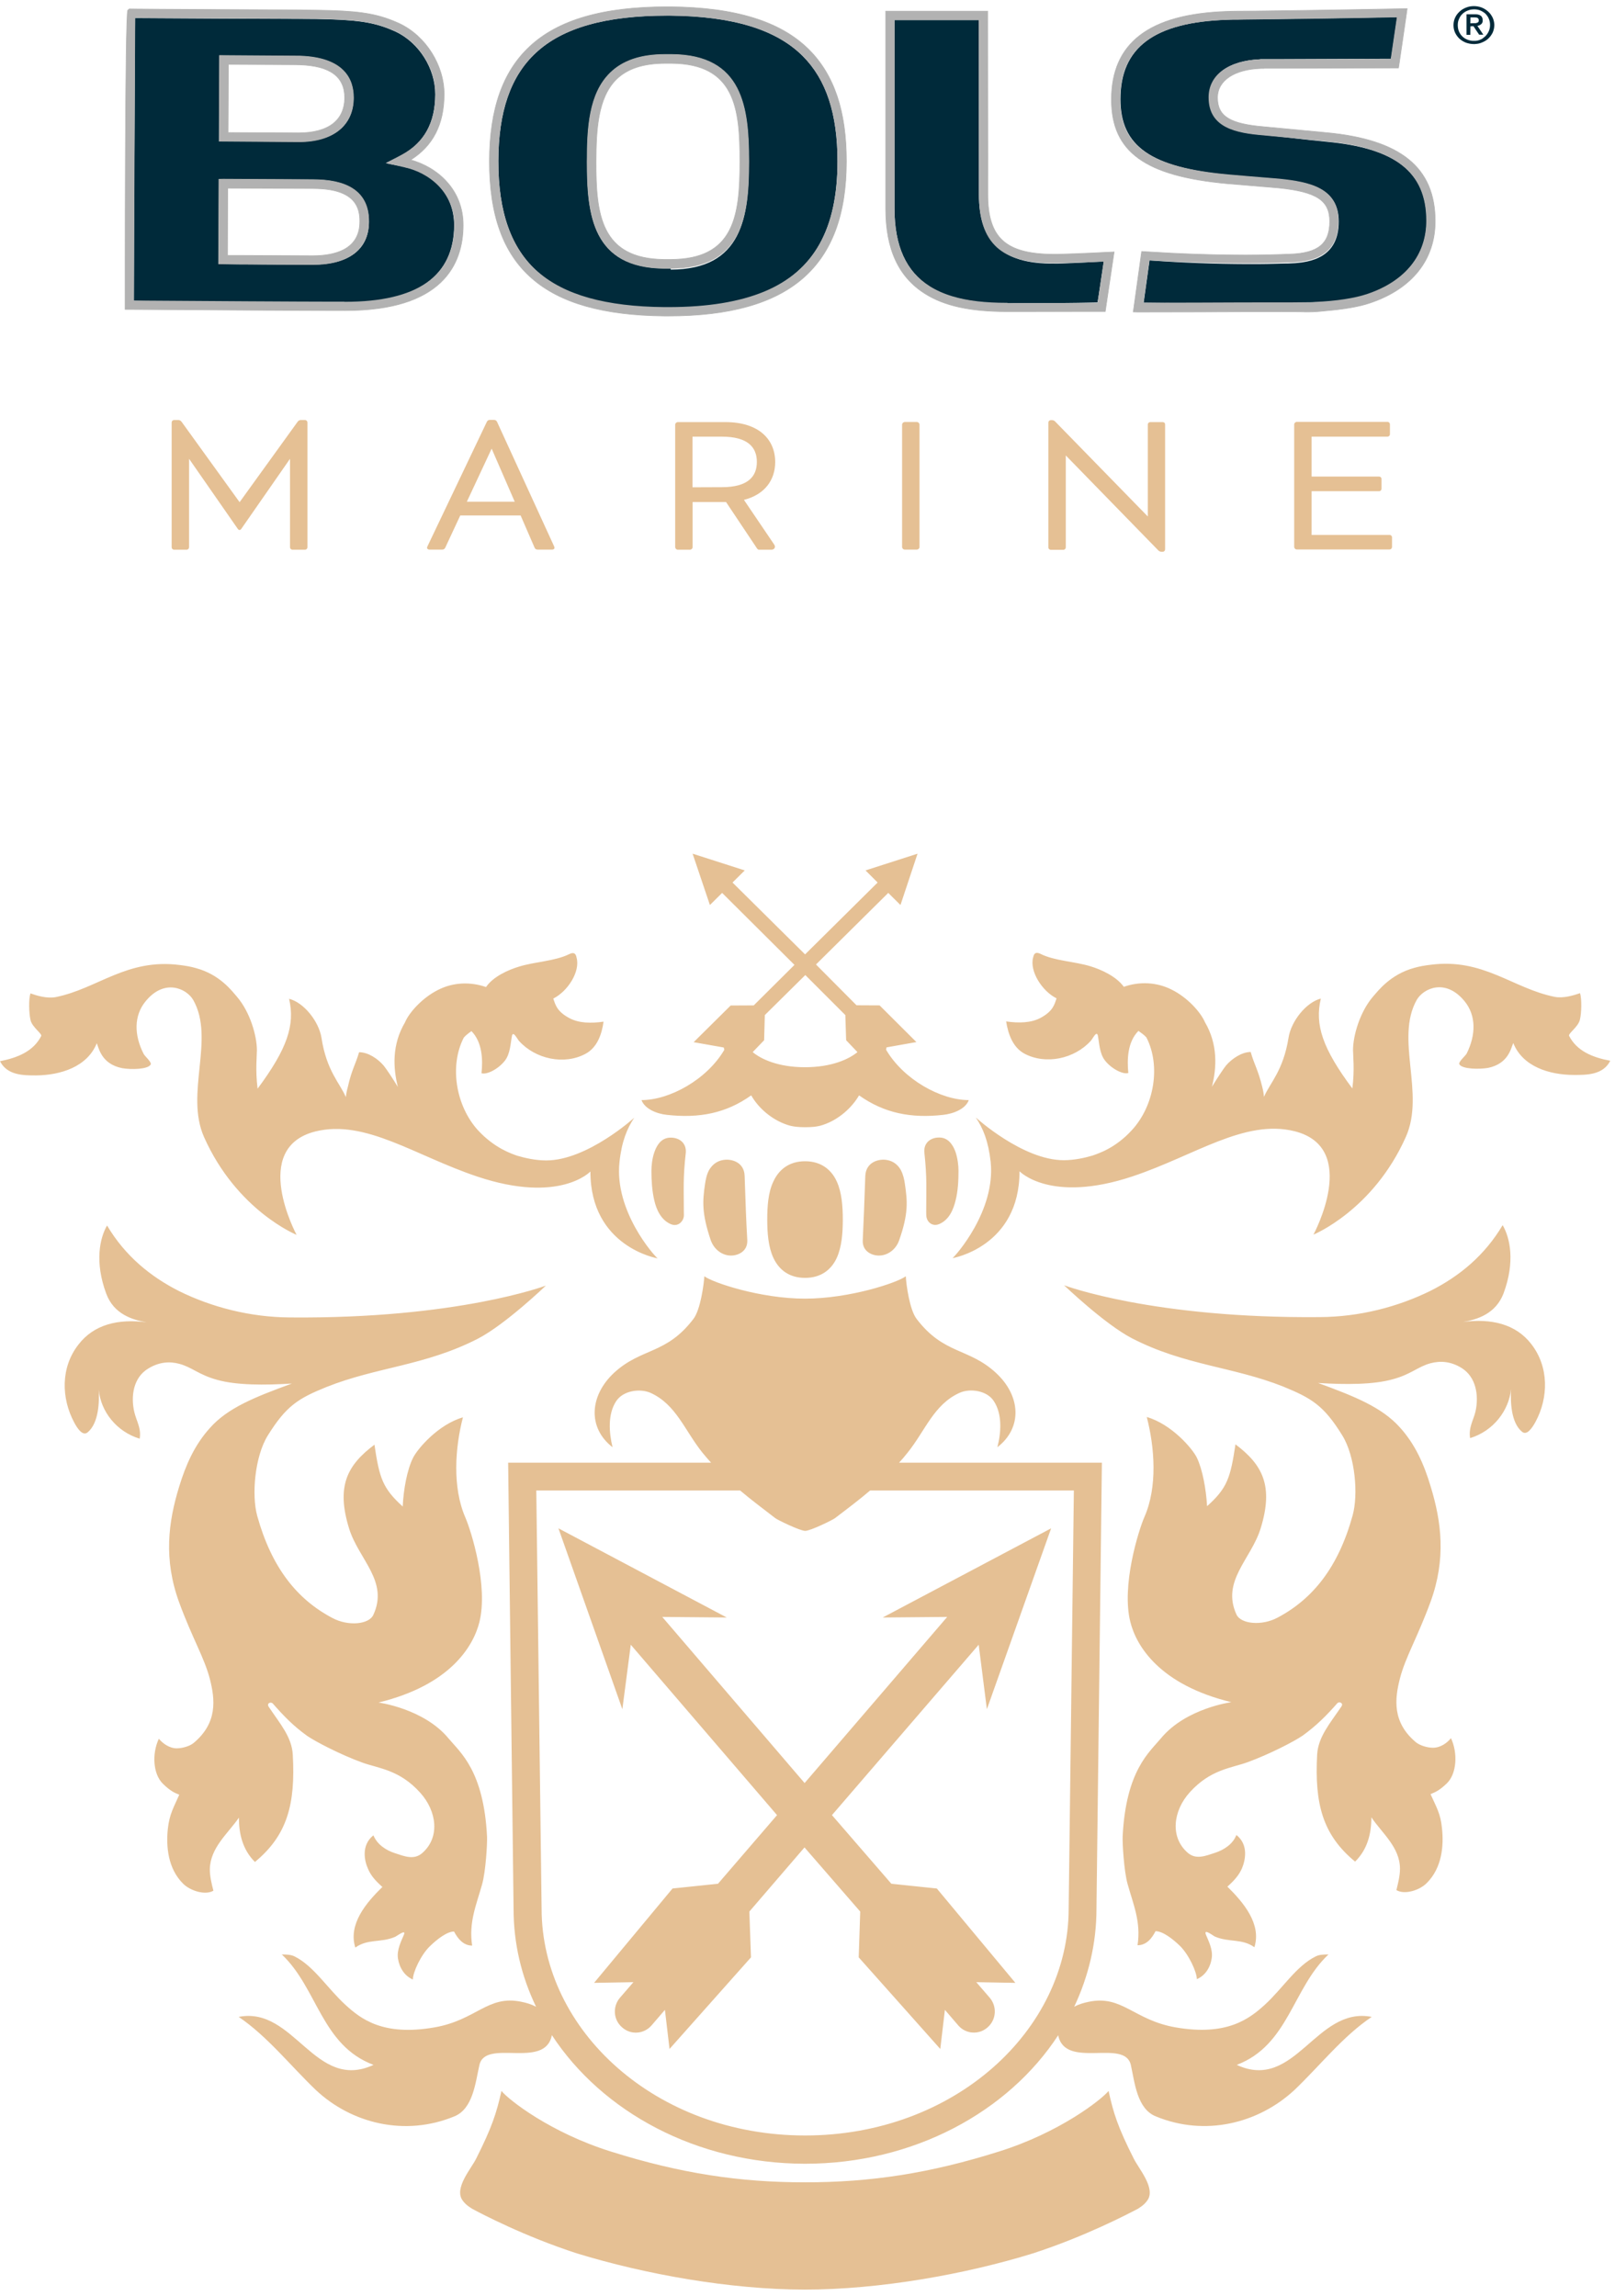 <?xml version="1.0" encoding="UTF-8"?>
<svg xmlns="http://www.w3.org/2000/svg" width="140" height="199" viewBox="0 0 140 199" fill="none">
  <path d="M123.67 19.1C123.66 14.92 120.97 12.83 114.94 12.28C113.13 12.11 111.33 11.87 109.52 11.7C107.24 11.51 104.84 11.1 104.84 8.43C104.83 6.49 106.5 5.25 109.26 5.14V5.13H110.8C113.28 5.12 118.95 5.1 120.59 5.09C120.7 4.31 120.99 2.37 121.12 1.48C115.72 1.59 111.17 1.64 108.88 1.67C108.35 1.67 107.83 1.68 107.3 1.69C107 1.69 106.71 1.69 106.42 1.71C100.07 1.91 97.12 4.11 97.13 8.61C97.13 12.67 99.76 14.52 106.49 15.16C107.76 15.27 109.04 15.38 110.32 15.48C110.52 15.5 110.72 15.51 110.92 15.53C113.51 15.8 116.04 16.3 116.05 19.19C116.06 22.3 113.68 22.76 111.89 22.83C111.76 22.84 111.64 22.84 111.51 22.84L111.08 22.85C110.45 22.87 109.42 22.9 108 22.89C105.33 22.88 102.52 22.78 99.65 22.57C99.53 23.43 99.27 25.3 99.14 26.24C100.01 26.25 101.82 26.27 103.86 26.28C106.08 26.29 108.57 26.29 110.43 26.29C111.15 26.29 111.69 26.29 112.09 26.29L113.14 26.28C113.44 26.28 113.74 26.27 114.03 26.26C115.81 26.18 117.45 25.92 118.54 25.54C121.87 24.38 123.68 22.08 123.67 19.1Z" fill="#002A3A"></path>
  <path d="M72.6 14C72.61 9.87 71.62 6.88 69.58 4.85C67.27 2.55 63.51 1.4 58.08 1.35C58.05 1.35 58.03 1.35 58 1.35C57.95 1.35 57.89 1.35 57.84 1.35C52.49 1.35 48.76 2.41 46.43 4.6C44.26 6.62 43.21 9.67 43.2 13.95C43.19 18.39 44.31 21.54 46.63 23.59C47.78 24.6 49.24 25.37 51.05 25.89C52.89 26.39 55.07 26.66 57.61 26.67C57.7 26.67 57.8 26.67 57.89 26.67C61.28 26.67 64.06 26.22 66.27 25.32C70.58 23.49 72.6 19.81 72.6 14ZM58.14 23.26C58.07 23.26 58.01 23.26 57.94 23.26C57.82 23.26 57.7 23.26 57.57 23.26C51.39 23.2 50.88 18.7 50.9 14.03C50.91 11.14 51.06 8.18 52.88 6.37C53.98 5.28 55.55 4.74 57.69 4.75C57.87 4.75 58.04 4.75 58.22 4.75C64.4 4.8 64.91 9.37 64.91 14.06C64.91 18.75 64.39 23.36 58.14 23.37V23.26Z" fill="#002A3A"></path>
  <path d="M35.1 14.47C34.58 14.35 33.99 14.27 33.47 14.15C33.78 13.99 34.06 13.85 34.37 13.69C34.48 13.63 34.6 13.57 34.71 13.51C34.75 13.48 34.79 13.46 34.84 13.44C36.78 12.37 37.72 10.65 37.73 8.19C37.74 5.95 36.33 3.71 34.31 2.75C32.71 2.02 31.4 1.77 28.67 1.68C27.94 1.65 27.1 1.64 26.13 1.64C26.07 1.64 26.02 1.64 25.96 1.64C24.6 1.64 14.13 1.59 11.71 1.57C11.69 4.47 11.6 23.06 11.6 26.07C12.02 26.08 12.43 26.09 12.85 26.1C16.87 26.2 26.3 26.3 29.03 26.27C29.43 26.27 29.69 26.27 29.74 26.26C29.76 26.26 29.78 26.25 29.8 26.25C29.81 26.26 29.82 26.26 29.83 26.26C29.84 26.26 29.85 26.26 29.85 26.26C29.87 26.26 29.89 26.26 29.92 26.26C36.18 26.22 39.36 23.92 39.37 19.53C39.37 16.69 37.31 14.94 35.12 14.5M19.45 4.83H19.54C21.7 4.84 23.86 4.85 26.02 4.87C29.85 5.01 30.65 6.92 30.64 8.51C30.63 10.9 28.87 12.27 25.92 12.27C23.61 12.25 21.31 12.23 19 12.21L19.03 4.83C19.16 4.83 19.29 4.84 19.42 4.84C19.42 4.96 19.42 5.08 19.42 5.2M27.16 22.93C24.96 22.93 22.81 22.92 20.67 22.9C20.27 22.9 19.11 22.87 18.96 22.86C18.97 20.41 18.98 18.05 18.99 15.6C19.12 15.6 19.24 15.6 19.37 15.59C21.96 15.61 24.55 15.63 27.14 15.64C27.28 15.64 27.42 15.64 27.57 15.65C30.5 15.74 31.99 16.96 31.98 19.27C31.96 21.64 30.21 22.93 27.16 22.93Z" fill="#002A3A"></path>
  <path d="M95.25 25.55C95.39 24.64 95.58 23.35 95.68 22.66C93.5 22.79 92.12 22.84 91.74 22.85C91.63 22.85 91.52 22.85 91.41 22.85C89.01 22.87 87.49 22.37 86.45 21.41C85.4 20.45 84.86 19.02 84.86 16.83C84.86 16.69 84.85 4.4 84.85 1.74C82.41 1.74 79.98 1.74 77.54 1.74C77.54 4.5 77.54 17.61 77.54 18.06C77.54 21.32 78.54 23.54 80.61 24.85C81.18 25.21 81.82 25.5 82.55 25.72C83.85 26.1 85.4 26.3 87.3 26.3C87.31 26.3 87.32 26.3 87.33 26.3C87.36 26.3 87.47 26.3 87.6 26.3C88.81 26.3 93.64 26.26 95.14 26.22C95.18 26.02 95.21 25.78 95.25 25.55Z" fill="#002A3A"></path>
  <path d="M35.6 13.86C37.54 12.64 38.49 10.78 38.5 8.19C38.51 5.66 36.92 3.14 34.64 2.05C32.93 1.27 31.54 1 28.7 0.91C28.02 0.89 27.25 0.88 26.35 0.87L26.03 0.86C24.82 0.86 12.66 0.8 11.36 0.78H11.2L11.08 0.89C10.83 1.14 10.85 26.18 10.85 26.44V26.82L12.86 26.83C16.89 26.86 26.31 26.92 29.04 26.92C29.69 26.92 29.79 26.92 29.84 26.91V26.92H29.93C38.36 26.92 40.14 22.9 40.15 19.53C40.16 16.45 37.94 14.51 35.6 13.86ZM29.93 26.16H29.86H29.84L29.81 26.14L29.75 26.15C29.69 26.15 29.44 26.15 29.04 26.15C26.31 26.15 16.89 26.09 12.86 26.06H11.61C11.62 23.05 11.7 4.46 11.72 1.56C14.14 1.58 24.61 1.63 25.97 1.63H26.14C27.11 1.63 27.94 1.65 28.68 1.67C31.4 1.76 32.72 2.01 34.32 2.74C36.34 3.7 37.75 5.93 37.74 8.17C37.73 10.63 36.78 12.35 34.85 13.4L34.72 13.47C34.61 13.53 34.49 13.59 34.38 13.65L33.44 14.13L35 14.49C37.18 14.94 39.39 16.68 39.38 19.52C39.37 23.93 36.19 26.16 29.93 26.16Z" fill="#B2B2B2"></path>
  <path d="M35.6 13.86C37.54 12.64 38.49 10.78 38.5 8.19C38.51 5.66 36.92 3.14 34.64 2.05C32.93 1.27 31.54 1 28.7 0.91C28.02 0.89 27.25 0.88 26.35 0.87L26.03 0.86C24.82 0.86 12.66 0.8 11.36 0.78H11.2L11.08 0.89C10.83 1.14 10.85 26.18 10.85 26.44V26.82L12.86 26.83C16.89 26.86 26.31 26.92 29.04 26.92C29.69 26.92 29.79 26.92 29.84 26.91V26.92H29.93C38.36 26.92 40.14 22.9 40.15 19.53C40.16 16.45 37.94 14.51 35.6 13.86Z" stroke="#B3B3B2" stroke-width="0.056" stroke-miterlimit="10"></path>
  <path d="M114.99 11.5C113.18 11.33 111.38 11.16 109.57 10.99C106.6 10.74 105.55 10.08 105.54 8.47C105.54 6.98 106.99 6.01 109.32 5.93H109.54C109.57 5.93 109.6 5.93 109.62 5.92H110.78C113.47 5.91 119.94 5.89 120.9 5.89H121.23L121.28 5.57C121.33 5.27 121.87 1.55 121.92 1.19L121.98 0.75L121.53 0.76C115.94 0.87 111.2 0.93 108.85 0.96L107.27 0.97C106.96 0.97 106.67 0.98 106.38 0.99C99.62 1.21 96.34 3.72 96.35 8.66C96.36 13.17 99.27 15.27 106.41 15.92C107.69 16.03 108.96 16.13 110.25 16.24L110.84 16.29C114.15 16.63 115.26 17.37 115.27 19.19C115.27 21.12 114.28 21.94 111.85 22.03C111.74 22.04 111.62 22.04 111.49 22.04L111.03 22.06C110.42 22.08 109.39 22.11 107.99 22.11C105.22 22.11 102.31 22.01 99.33 21.82L98.97 21.8L98.92 22.15C98.83 22.78 98.4 25.89 98.3 26.61L98.24 27.04L98.67 27.05C99.18 27.05 101.34 27.05 103.85 27.04C106.07 27.03 108.56 27.02 110.42 27.02C112.63 27.02 113.08 27.03 113.14 27.04C113.14 27.04 113.82 27.04 114.04 27.02C114.24 27.01 114.63 26.97 114.83 26.95C116.38 26.82 117.78 26.6 118.77 26.26C122.42 25.03 124.42 22.5 124.41 19.16C124.41 14.52 121.41 12.1 114.99 11.5ZM113.13 26.2L112.08 26.21C111.68 26.21 111.15 26.21 110.42 26.21C108.56 26.21 106.07 26.22 103.85 26.23C101.81 26.24 100 26.24 99.13 26.24C99.26 25.29 99.52 23.43 99.64 22.57C102.51 22.74 105.32 22.83 107.99 22.83C109.4 22.83 110.43 22.8 111.06 22.78L111.49 22.76C111.62 22.76 111.74 22.76 111.87 22.76C113.66 22.69 116.04 22.25 116.03 19.15C116.02 16.26 113.5 15.76 110.9 15.49L110.3 15.44C109.02 15.34 107.75 15.23 106.47 15.12C99.74 14.51 97.11 12.69 97.11 8.62C97.1 4.12 100.05 1.92 106.4 1.72C106.69 1.71 106.98 1.71 107.27 1.71L108.85 1.69C111.14 1.66 115.69 1.61 121.09 1.5C120.96 2.4 120.68 4.32 120.56 5.1C118.93 5.11 113.25 5.13 110.77 5.13H109.23V5.14C106.47 5.25 104.76 6.51 104.77 8.45C104.77 11.11 107.21 11.54 109.49 11.73C111.29 11.9 113.1 12.07 114.91 12.25C120.94 12.81 123.63 14.92 123.64 19.11C123.65 22.1 121.83 24.36 118.53 25.48C117.44 25.85 115.8 26.1 114.02 26.17C113.73 26.2 113.43 26.2 113.13 26.2ZM122.29 23.62C123.44 22.42 124.04 20.9 124.03 19.12C124.04 20.9 123.44 22.43 122.29 23.62Z" fill="#B2B2B2"></path>
  <path d="M114.99 11.5C113.18 11.33 111.38 11.16 109.57 10.99C106.6 10.74 105.55 10.08 105.54 8.47C105.54 6.98 106.99 6.01 109.32 5.93H109.54C109.57 5.93 109.6 5.93 109.62 5.92H110.78C113.47 5.91 119.94 5.89 120.9 5.89H121.23L121.28 5.57C121.33 5.27 121.87 1.55 121.92 1.19L121.98 0.75L121.53 0.76C115.94 0.87 111.2 0.93 108.85 0.96L107.27 0.97C106.96 0.97 106.67 0.98 106.38 0.99C99.62 1.21 96.34 3.72 96.35 8.66C96.36 13.17 99.27 15.27 106.41 15.92C107.69 16.03 108.96 16.13 110.25 16.24L110.84 16.29C114.15 16.63 115.26 17.37 115.27 19.19C115.27 21.12 114.28 21.94 111.85 22.03C111.74 22.04 111.62 22.04 111.49 22.04L111.03 22.06C110.42 22.08 109.39 22.11 107.99 22.11C105.22 22.11 102.31 22.01 99.33 21.82L98.97 21.8L98.92 22.15C98.83 22.78 98.4 25.89 98.3 26.61L98.24 27.04L98.67 27.05C99.18 27.05 101.34 27.05 103.85 27.04C106.07 27.03 108.56 27.02 110.42 27.02C112.63 27.02 113.08 27.03 113.14 27.04C113.14 27.04 113.82 27.04 114.04 27.02C114.24 27.01 114.63 26.97 114.83 26.95C116.38 26.82 117.78 26.6 118.77 26.26C122.42 25.03 124.42 22.5 124.41 19.16C124.41 14.52 121.41 12.1 114.99 11.5ZM122.29 23.62C123.44 22.42 124.04 20.9 124.03 19.12C124.04 20.9 123.44 22.43 122.29 23.62Z" stroke="#B2B2B2" stroke-width="0.056" stroke-miterlimit="10"></path>
  <path d="M58.09 0.59H58.01H57.92H57.84C52.29 0.59 48.38 1.72 45.91 4.04C43.58 6.21 42.44 9.46 42.43 13.96C42.42 18.64 43.62 21.97 46.12 24.14C48.57 26.28 52.32 27.34 57.6 27.39H57.95C68.46 27.39 73.36 23.14 73.37 14.01C73.38 9.67 72.32 6.5 70.13 4.31C67.67 1.85 63.74 0.64 58.09 0.59ZM57.95 26.62H57.88H57.68H57.61C55.05 26.6 52.88 26.33 51.05 25.82C49.24 25.31 47.78 24.56 46.63 23.56C44.31 21.54 43.19 18.4 43.2 13.96C43.21 9.68 44.27 6.62 46.43 4.6C48.76 2.42 52.49 1.36 57.84 1.36H58H58.08C63.51 1.41 67.28 2.55 69.58 4.85C71.62 6.88 72.6 9.88 72.6 14.01C72.6 19.81 70.58 23.47 66.26 25.27C64.09 26.17 61.34 26.62 57.95 26.62Z" fill="#B2B2B2"></path>
  <path d="M58.09 0.59H58.01H57.92H57.84C52.29 0.59 48.38 1.72 45.91 4.04C43.58 6.21 42.44 9.46 42.43 13.96C42.42 18.64 43.62 21.97 46.12 24.14C48.57 26.28 52.32 27.34 57.6 27.39H57.95C68.46 27.39 73.36 23.14 73.37 14.01C73.38 9.67 72.32 6.5 70.13 4.31C67.67 1.85 63.74 0.64 58.09 0.59Z" stroke="#B3B3B2" stroke-width="0.056" stroke-miterlimit="10"></path>
  <path d="M91.72 22.04H91.59C91.52 22.04 91.45 22.04 91.37 22.04C89.22 22.04 87.8 21.66 86.91 20.84C86.03 20.03 85.62 18.75 85.63 16.79C85.63 16.79 85.64 13.28 85.62 1.36V0.97H85.24H77.58H76.78V1.36C76.78 2.86 76.78 17.59 76.78 18.08C76.78 21.61 77.9 24.03 80.21 25.47C81.88 26.52 84.12 27.01 87.29 27.01H87.34C87.72 27.01 94.51 27 95.48 27H95.81L96.01 25.65C96.19 24.45 96.47 22.6 96.51 22.3L96.58 21.84L96.12 21.86C93.66 21.99 92.13 22.03 91.72 22.04ZM87.33 26.25H87.28C85.38 26.25 83.83 26.07 82.55 25.68C81.82 25.46 81.17 25.17 80.61 24.82C78.55 23.53 77.54 21.32 77.54 18.07C77.54 17.62 77.54 4.51 77.54 1.75H84.85C84.85 4.4 84.86 16.66 84.86 16.8C84.86 18.99 85.35 20.45 86.39 21.42C87.43 22.37 89.01 22.82 91.41 22.82H91.74C92.13 22.81 93.5 22.78 95.68 22.68C95.58 23.38 95.39 24.65 95.25 25.56L95.14 26.26C93.64 26.26 88.81 26.27 87.6 26.27H87.33V26.25Z" fill="#B2B2B2"></path>
  <path d="M91.72 22.04H91.59C91.52 22.04 91.45 22.04 91.37 22.04C89.22 22.04 87.8 21.66 86.91 20.84C86.03 20.03 85.62 18.75 85.63 16.79C85.63 16.79 85.64 13.28 85.62 1.36V0.97H85.24H77.58H76.78V1.36C76.78 2.86 76.78 17.59 76.78 18.08C76.78 21.61 77.9 24.03 80.21 25.47C81.88 26.52 84.12 27.01 87.29 27.01H87.34C87.72 27.01 94.51 27 95.48 27H95.81L96.01 25.65C96.19 24.45 96.47 22.6 96.51 22.3L96.58 21.84L96.12 21.86C93.66 21.99 92.13 22.03 91.72 22.04Z" stroke="#B3B3B2" stroke-width="0.056" stroke-miterlimit="10"></path>
  <path d="M27.56 15.58C27.41 15.58 27.27 15.57 27.13 15.57L19.36 15.53L18.98 15.54L18.95 22.87L20.66 22.9C22.81 22.91 24.95 22.92 27.15 22.93C30.2 22.93 31.96 21.57 31.96 19.2C31.98 16.9 30.49 15.68 27.56 15.58ZM27.1 22.17C24.96 22.16 22.81 22.15 20.66 22.14H19.72L19.74 16.31L27.11 16.34C27.24 16.34 27.38 16.35 27.52 16.35C30.82 16.46 31.2 18.03 31.19 19.2C31.2 21.65 29 22.17 27.1 22.17Z" fill="#B2B2B2"></path>
  <path d="M27.56 15.58C27.41 15.58 27.27 15.57 27.13 15.57L19.36 15.53L18.98 15.54L18.95 22.87L20.66 22.9C22.81 22.91 24.95 22.92 27.15 22.93C30.2 22.93 31.96 21.57 31.96 19.2C31.98 16.9 30.49 15.68 27.56 15.58ZM27.1 22.17C24.96 22.16 22.81 22.15 20.66 22.14H19.72L19.74 16.31L27.11 16.34C27.24 16.34 27.38 16.35 27.52 16.35C30.82 16.46 31.2 18.03 31.19 19.2C31.2 21.65 29 22.17 27.1 22.17Z" stroke="#B3B3B2" stroke-width="0.056" stroke-miterlimit="10"></path>
  <path d="M19.03 4.81L19 12.24L25.92 12.29C28.87 12.29 30.63 10.86 30.64 8.48C30.65 6.9 29.85 4.99 26.02 4.86L19.03 4.81ZM19.8 5.58L25.64 5.61L26 5.62C28.62 5.71 29.88 6.65 29.88 8.47C29.87 10.44 28.47 11.52 25.87 11.52L19.77 11.49L19.8 5.58Z" fill="#B2B2B2"></path>
  <path d="M19.03 4.81L19 12.24L25.92 12.29C28.87 12.29 30.63 10.86 30.64 8.48C30.65 6.9 29.85 4.99 26.02 4.86L19.03 4.81ZM19.8 5.58L25.64 5.61L26 5.62C28.62 5.71 29.88 6.65 29.88 8.47C29.87 10.44 28.47 11.52 25.87 11.52L19.77 11.49L19.8 5.58Z" stroke="#B3B3B2" stroke-width="0.056" stroke-miterlimit="10"></path>
  <path d="M58.22 4.72H57.69C55.55 4.72 53.98 5.25 52.88 6.34C51.06 8.14 50.9 11.1 50.9 13.98C50.89 18.65 51.39 23.21 57.57 23.26H57.94H58.14C64.38 23.26 64.91 18.69 64.91 14C64.91 9.33 64.4 4.76 58.22 4.72ZM57.94 22.49H57.58C52.09 22.44 51.65 18.61 51.67 13.98C51.68 11.27 51.82 8.49 53.42 6.89C54.37 5.95 55.77 5.49 57.69 5.49H57.92H58.21C63.7 5.53 64.15 9.37 64.14 14C64.14 18.65 63.69 22.49 58.12 22.49H57.94Z" fill="#B2B2B2"></path>
  <path d="M58.22 4.72H57.69C55.55 4.72 53.98 5.25 52.88 6.34C51.06 8.14 50.9 11.1 50.9 13.98C50.89 18.65 51.39 23.21 57.57 23.26H57.94H58.14C64.38 23.26 64.91 18.69 64.91 14C64.91 9.33 64.4 4.76 58.22 4.72ZM57.94 22.49H57.58C52.09 22.44 51.65 18.61 51.67 13.98C51.68 11.27 51.82 8.49 53.42 6.89C54.37 5.95 55.77 5.49 57.69 5.49H57.92H58.21C63.7 5.53 64.15 9.37 64.14 14C64.14 18.65 63.69 22.49 58.12 22.49H57.94Z" stroke="#B3B3B2" stroke-width="0.056" stroke-miterlimit="10"></path>
  <path d="M129.39 1.52C129.28 1.3 129.15 1.13 129 1C128.85 0.86 128.66 0.74 128.44 0.65C128.22 0.57 127.99 0.53 127.77 0.53C127.53 0.53 127.3 0.57 127.08 0.66C126.87 0.74 126.69 0.85 126.52 1.01C126.34 1.18 126.22 1.35 126.14 1.53C126.05 1.72 126 1.94 126 2.18C126 2.41 126.04 2.62 126.14 2.84C126.23 3.02 126.35 3.2 126.52 3.36C126.69 3.51 126.88 3.62 127.08 3.7C127.31 3.78 127.54 3.82 127.77 3.82C127.83 3.82 127.88 3.82 127.94 3.81C128.12 3.8 128.29 3.76 128.45 3.69C128.66 3.61 128.85 3.5 129.01 3.35C129.17 3.2 129.29 3.04 129.4 2.82C129.49 2.61 129.54 2.38 129.54 2.15C129.53 1.93 129.48 1.71 129.39 1.52ZM128.55 3.32C128.48 3.37 128.4 3.41 128.32 3.44C128.16 3.51 127.98 3.55 127.77 3.54C127.58 3.55 127.4 3.51 127.21 3.44C127.04 3.37 126.89 3.28 126.77 3.16C126.64 3.04 126.55 2.9 126.47 2.72C126.4 2.55 126.37 2.36 126.37 2.17C126.37 1.98 126.4 1.81 126.48 1.64C126.55 1.47 126.65 1.32 126.77 1.21C126.9 1.08 127.05 0.99 127.22 0.92C127.34 0.87 127.48 0.83 127.63 0.82C127.68 0.82 127.73 0.81 127.78 0.81C127.97 0.81 128.16 0.84 128.33 0.91C128.5 0.99 128.65 1.08 128.77 1.19C128.9 1.33 129 1.47 129.06 1.62C129.13 1.78 129.17 1.96 129.17 2.16C129.17 2.37 129.13 2.54 129.06 2.7C128.99 2.86 128.89 3.01 128.77 3.13C128.7 3.19 128.64 3.25 128.56 3.3C128.55 3.31 128.55 3.31 128.55 3.32ZM126.97 3.35C126.97 3.35 126.96 3.34 126.95 3.34C126.95 3.34 126.96 3.34 126.97 3.35Z" fill="#002A3A"></path>
  <path d="M128.53 1.76C128.53 1.59 128.48 1.45 128.36 1.36C128.23 1.27 128.07 1.23 127.87 1.24C127.64 1.24 127.4 1.24 127.16 1.24H127.13V1.27C127.13 1.84 127.13 2.42 127.13 2.99V3.02H127.46V2.75C127.46 2.6 127.47 2.44 127.47 2.28L127.73 2.27C127.89 2.51 128.05 2.76 128.22 3V3.01H128.23H128.54H128.59L128.56 2.97L128.07 2.24C128.19 2.23 128.29 2.18 128.38 2.11C128.49 2.03 128.54 1.91 128.53 1.76ZM127.47 1.51C127.56 1.51 127.66 1.51 127.75 1.51H127.82C127.86 1.51 127.91 1.51 127.96 1.52C128 1.52 128.04 1.53 128.08 1.55C128.12 1.58 128.14 1.6 128.16 1.63C128.18 1.66 128.19 1.7 128.19 1.75C128.19 1.82 128.18 1.86 128.16 1.9C128.14 1.93 128.1 1.95 128.06 1.97C128.01 1.99 127.97 2 127.92 2.01H127.89C127.84 2.01 127.79 2.01 127.73 2.01L127.46 2.02C127.47 1.84 127.47 1.68 127.47 1.51Z" fill="#002A3A"></path>
  <path d="M25.8 36.56L20.77 43.53L15.74 36.56C15.66 36.46 15.57 36.41 15.46 36.41H15.11C14.97 36.41 14.88 36.5 14.88 36.64V47.42C14.88 47.56 14.97 47.65 15.11 47.65H16.16C16.3 47.65 16.39 47.56 16.39 47.42V39.77L20.61 45.84C20.7 45.97 20.82 45.98 20.92 45.84L25.14 39.77V47.42C25.14 47.56 25.23 47.65 25.37 47.65H26.42C26.56 47.65 26.65 47.56 26.65 47.42V36.64C26.65 36.5 26.56 36.41 26.42 36.41H26.08C25.97 36.41 25.87 36.46 25.8 36.56Z" fill="#E5C094"></path>
  <path d="M48.04 47.37L43.09 36.57C43.04 36.46 42.95 36.4 42.83 36.4H42.46C42.34 36.4 42.25 36.46 42.2 36.57L37.05 47.37C36.97 47.54 37.07 47.64 37.23 47.64H38.34C38.46 47.64 38.55 47.58 38.6 47.47L39.9 44.68H45.13L46.34 47.47C46.39 47.59 46.48 47.64 46.6 47.64H47.86C48.03 47.64 48.11 47.54 48.04 47.37ZM40.47 43.49L42.62 38.89L44.62 43.49H40.47Z" fill="#E5C094"></path>
  <path d="M64.49 43.33C66.3 42.87 67.2 41.6 67.2 40.05C67.2 38.09 65.78 36.59 62.89 36.59H59.81H58.76C58.64 36.59 58.53 36.69 58.53 36.82V47.42C58.53 47.54 58.63 47.65 58.76 47.65H59.81C59.93 47.65 60.04 47.55 60.04 47.42V43.52H62.89H62.94L65.63 47.55C65.67 47.61 65.73 47.65 65.8 47.65H66.87C67.13 47.65 67.27 47.42 67.11 47.2L64.49 43.33ZM60.03 42.24V37.85H62.58C64.85 37.85 65.61 38.79 65.61 40.04C65.61 41.3 64.85 42.23 62.58 42.23L60.03 42.24Z" fill="#E5C094"></path>
  <path d="M78.2 36.81V47.41C78.2 47.53 78.3 47.64 78.43 47.64H79.48C79.6 47.64 79.71 47.54 79.71 47.41V36.81C79.71 36.69 79.6 36.58 79.48 36.58H78.43C78.3 36.59 78.2 36.69 78.2 36.81Z" fill="#E5C094"></path>
  <path d="M100.78 36.59H99.73C99.59 36.59 99.5 36.68 99.5 36.82V44.77L91.46 36.53C91.37 36.44 91.28 36.42 91.17 36.42H91.11C90.97 36.42 90.88 36.51 90.88 36.65V47.43C90.88 47.57 90.97 47.66 91.11 47.66H92.16C92.3 47.66 92.39 47.57 92.39 47.43V39.48L100.42 47.72C100.52 47.81 100.61 47.83 100.71 47.83H100.77C100.91 47.83 101 47.74 101 47.6V36.82C101.01 36.68 100.92 36.59 100.78 36.59Z" fill="#E5C094"></path>
  <path d="M120.45 46.37H113.7V42.58H119.53C119.67 42.58 119.76 42.49 119.76 42.35V41.53C119.76 41.4 119.67 41.31 119.53 41.31H113.7V37.85H120.26C120.4 37.85 120.49 37.76 120.49 37.62V36.8C120.49 36.66 120.4 36.57 120.26 36.57H113.47H112.42C112.3 36.57 112.19 36.67 112.19 36.8V47.4C112.19 47.52 112.29 47.63 112.42 47.63H113.04H120.44C120.58 47.63 120.67 47.54 120.67 47.4V46.58C120.67 46.46 120.58 46.37 120.45 46.37Z" fill="#E5C094"></path>
  <path d="M92.21 111.41H92.22C92.23 111.41 92.22 111.41 92.21 111.41ZM126.83 114.59C128.07 114.38 129.67 113.88 130.34 112.11C131.36 109.36 130.9 107.29 130.26 106.2C128.7 108.83 126.51 110.63 124.01 111.89C121.17 113.29 117.85 114.15 114.42 114.17C100 114.3 92.38 111.46 92.24 111.41C92.3 111.46 95.75 114.77 98.13 116.01C102.72 118.37 106.89 118.46 111.26 120.2C113.69 121.2 114.75 121.82 116.35 124.41C117.49 126.24 117.76 129.58 117.25 131.38C116.02 135.83 113.83 138.59 110.75 140.22C109.37 140.96 107.57 140.77 107.19 139.96C105.85 137.05 108.46 135.15 109.28 132.49C110.42 128.8 109.45 126.97 107.1 125.2C106.66 128.1 106.4 128.98 104.64 130.56C104.55 129.08 104.25 127.39 103.75 126.35C103.37 125.57 101.56 123.45 99.41 122.83C100.09 125.45 100.36 128.89 99.2 131.51C98.7 132.66 97.19 137.47 97.99 140.61C98.51 142.68 100.52 146.04 106.74 147.55C106.74 147.55 102.81 148.07 100.65 150.67C99.66 151.87 97.61 153.45 97.32 159.17C97.29 159.72 97.43 162.19 97.75 163.32C98.26 165.13 98.92 166.62 98.61 168.62C99.39 168.62 99.86 168.01 100.17 167.4C100.8 167.4 101.66 168.07 102.28 168.67C103.06 169.43 103.75 170.94 103.75 171.56C104.46 171.26 104.91 170.58 105.04 169.75C105.16 168.99 104.75 168.22 104.54 167.71C104.3 167.11 105.18 167.81 105.32 167.87C106.54 168.39 107.66 168.02 108.74 168.79C109.37 166.78 107.8 164.92 106.4 163.54C107.01 162.99 107.39 162.56 107.66 161.96C107.94 161.29 108.27 159.93 107.18 159.06C106.88 159.84 106.14 160.34 105.32 160.61C104.49 160.88 103.68 161.22 102.97 160.61C101.4 159.26 101.69 156.96 103.14 155.36C104.94 153.37 106.73 153.27 108.16 152.75C110.05 152.06 112.24 150.93 112.95 150.43C114.14 149.56 114.98 148.72 115.92 147.65C116.1 147.45 116.49 147.63 116.28 147.93C115.27 149.42 114.28 150.55 114.18 152.08C113.95 156.37 114.66 159.06 117.47 161.37C118.56 160.3 118.88 158.91 118.88 157.53C119.81 158.91 121.36 160.13 121.36 161.99C121.36 162.61 121.2 163.22 121.05 163.84C121.75 164.26 123.06 163.87 123.69 163.22C125 161.91 125.17 160 125 158.47C124.88 157.18 124.48 156.59 124.01 155.52C124.39 155.36 124.76 155.23 125.43 154.58C126.28 153.75 126.39 151.97 125.78 150.67C125.45 151.08 124.88 151.5 124.22 151.5C123.73 151.5 123.11 151.31 122.76 151.04C120.67 149.3 120.9 147.27 121.36 145.48C121.84 143.63 122.87 141.96 124.01 138.85C125.37 135.12 124.96 131.91 124.01 128.82C123.45 126.95 122.69 125.21 121.36 123.74C119.79 121.98 117.42 121.04 114.26 119.88C116.65 120.03 119.06 120.03 120.73 119.56C122.33 119.13 122.92 118.46 124.01 118.17C124.87 117.94 125.78 118.01 126.7 118.58C127.96 119.36 128.21 120.96 127.91 122.34C127.72 123.14 127.29 123.74 127.44 124.66C129.44 124.05 130.8 122.29 130.99 120.41C130.93 121.46 130.97 123.3 131.93 124.1C132.35 124.47 132.81 123.8 133.11 123.25C134.24 121.16 134.29 118.48 132.73 116.49C131.39 114.77 129.28 114.27 126.83 114.59ZM136.02 89.79C135.93 89.59 136.79 89.03 136.95 88.42C137.11 87.8 137.12 86.56 136.97 86.09C136.45 86.27 135.54 86.56 134.77 86.41C131.13 85.68 128.59 83.03 124.01 83.63C123.51 83.69 123.03 83.77 122.59 83.9C120.51 84.47 119.46 85.9 119.03 86.38C117.87 87.73 117.29 89.8 117.29 91.02C117.29 91.47 117.44 92.77 117.23 94.35C114.65 90.89 113.96 88.83 114.5 86.56C113.25 86.87 111.93 88.5 111.7 89.95C111.24 92.82 110.09 93.87 109.57 95.08C109.55 94.81 109.5 94.53 109.42 94.21C109.05 92.7 108.72 92.27 108.42 91.19C107.65 91.19 106.8 91.76 106.29 92.35C106.04 92.66 105.53 93.44 105.06 94.2C105.48 92.54 105.58 90.52 104.45 88.6C104.11 87.79 102.98 86.48 101.56 85.78C100.25 85.12 98.76 85.07 97.42 85.54C96.77 84.63 95.44 84.04 94.56 83.77C93.14 83.33 91.42 83.3 90.19 82.68C89.68 82.44 89.61 82.79 89.56 82.99C89.23 84.19 90.34 85.92 91.59 86.54C91.41 87.05 91.31 87.64 90.19 88.24C89.38 88.67 88.32 88.7 87.22 88.54C87.39 89.63 87.8 90.78 88.78 91.32C90.65 92.33 93.15 91.78 94.56 90.22C94.72 90.05 95.06 89.3 95.17 89.77C95.29 90.38 95.31 91.33 95.79 91.93C96.35 92.65 97.36 93.16 97.81 93.01C97.69 91.81 97.75 90.3 98.69 89.36C98.94 89.54 99.21 89.73 99.38 89.93C100.64 92.39 100.06 95.85 98.13 97.95C96.7 99.53 95.2 99.99 94.73 100.16C94.07 100.36 93.15 100.57 92.21 100.57C88.65 100.57 84.59 96.87 84.59 96.87C85.22 97.8 85.68 98.92 85.88 100.73C86.31 104.96 82.84 108.85 82.57 109.06C82.57 109.06 88.38 108.08 88.38 101.53C88.38 101.53 91.04 104.35 98.18 101.97C103.57 100.17 107.89 96.98 112.23 98.06C117.93 99.5 113.86 107.02 113.86 107.02C113.86 107.02 119.03 104.92 121.87 98.55C123.56 94.77 120.91 90.04 122.82 86.66C123.41 85.66 125.32 84.78 126.96 86.79C127.96 88.01 127.96 89.69 127.14 91.33C127.03 91.53 126.39 92.06 126.51 92.26C126.76 92.68 128.22 92.7 128.99 92.57C130.75 92.21 130.98 90.88 131.18 90.41C131.99 92.45 134.29 93.18 136.47 93.18C137.56 93.18 138.97 93.18 139.59 91.95C138.04 91.66 136.69 91.1 136.02 89.79ZM55.61 95.36C55.89 96.12 56.93 96.55 57.82 96.64C60.63 96.95 62.94 96.5 65.12 94.95C65.73 96.03 66.89 97.06 68.26 97.51C68.73 97.67 69.25 97.71 69.79 97.71C70.33 97.71 70.85 97.68 71.34 97.51C72.7 97.06 73.84 96.03 74.47 94.95C76.66 96.5 78.97 96.95 81.76 96.64C82.67 96.54 83.71 96.12 83.98 95.36C81.54 95.36 78.32 93.57 76.81 90.99L76.85 90.79L79.44 90.33L76.25 87.15L74.25 87.14L70.73 83.6H70.74L77 77.4L78.06 78.45L79.54 74L75.03 75.45L76.08 76.5L69.79 82.73L63.5 76.5L64.56 75.45L60.04 74L61.54 78.45L62.6 77.4L68.87 83.64L65.34 87.15L63.34 87.16L60.13 90.34L62.74 90.8L62.79 91C61.28 93.58 58.05 95.36 55.61 95.36ZM66.24 90.17L66.3 87.99L69.81 84.52L73.28 87.99L73.35 90.17L74.33 91.2C73.62 91.79 72.13 92.51 69.78 92.51C67.43 92.51 65.95 91.79 65.25 91.2L66.24 90.17ZM69.75 154.56L57.41 140.16L63 140.21L48.41 132.48L53.95 148.16L54.68 142.57L67.36 157.34L62.24 163.29L58.3 163.7L51.5 171.88L54.91 171.82L53.75 173.16C53.09 173.93 53.16 175.08 53.93 175.74C54.68 176.41 55.82 176.33 56.48 175.57L57.64 174.22L58.04 177.61L65.1 169.67L64.96 165.7L69.74 160.14L74.57 165.7L74.44 169.67L81.51 177.61L81.91 174.22L83.07 175.57C83.72 176.33 84.87 176.4 85.61 175.74C86.37 175.08 86.45 173.93 85.79 173.16L84.63 171.82L88.02 171.88L81.21 163.7H81.2L77.27 163.29L72.12 157.34L84.84 142.57L85.55 148.16L91.12 132.48L76.52 140.21L82.11 140.16L69.75 154.56ZM20.71 157.56C20.71 158.94 21.02 160.33 22.1 161.4C24.9 159.09 25.62 156.4 25.38 152.11C25.3 150.58 24.3 149.45 23.3 147.96C23.08 147.65 23.48 147.47 23.66 147.68C24.6 148.75 25.42 149.6 26.61 150.46C27.33 150.96 29.5 152.09 31.39 152.78C32.83 153.3 34.63 153.4 36.42 155.39C37.87 156.99 38.17 159.28 36.59 160.64C35.88 161.25 35.06 160.91 34.24 160.64C33.43 160.38 32.69 159.87 32.37 159.09C31.28 159.96 31.6 161.33 31.9 161.99C32.15 162.59 32.54 163.02 33.15 163.57C31.73 164.94 30.17 166.81 30.8 168.82C31.9 168.04 33 168.42 34.23 167.9C34.38 167.85 35.27 167.14 35 167.74C34.79 168.25 34.38 169.02 34.5 169.78C34.63 170.6 35.09 171.29 35.79 171.59C35.79 170.97 36.48 169.46 37.27 168.7C37.89 168.1 38.75 167.43 39.36 167.43C39.68 168.04 40.16 168.65 40.93 168.65C40.62 166.65 41.28 165.16 41.79 163.35C42.11 162.22 42.25 159.75 42.22 159.2C41.93 153.48 39.89 151.9 38.89 150.7C36.75 148.1 32.81 147.58 32.81 147.58C39.03 146.07 41.02 142.71 41.55 140.64C42.35 137.49 40.84 132.69 40.34 131.54C39.2 128.92 39.45 125.48 40.13 122.86C37.98 123.48 36.18 125.6 35.8 126.38C35.29 127.41 34.98 129.1 34.91 130.59C33.16 129 32.89 128.12 32.46 125.23C30.1 127 29.12 128.83 30.27 132.52C31.1 135.18 33.72 137.07 32.36 139.99C31.98 140.81 30.19 140.99 28.81 140.25C25.72 138.62 23.54 135.86 22.3 131.41C21.8 129.61 22.08 126.27 23.21 124.44C24.82 121.85 25.86 121.22 28.3 120.23C32.69 118.48 36.83 118.4 41.43 116.04C43.82 114.8 47.3 111.46 47.32 111.44C47.26 111.46 39.63 114.33 25.13 114.2C21.7 114.18 18.37 113.32 15.53 111.92C13.04 110.66 10.84 108.86 9.28 106.23C8.65 107.32 8.19 109.39 9.21 112.14C9.87 113.92 11.48 114.41 12.71 114.62C10.26 114.3 8.15 114.8 6.81 116.54C5.24 118.53 5.31 121.21 6.43 123.3C6.72 123.85 7.18 124.52 7.61 124.15C8.56 123.35 8.62 121.51 8.56 120.46C8.73 122.34 10.09 124.1 12.11 124.71C12.26 123.79 11.83 123.2 11.64 122.39C11.32 121 11.57 119.4 12.85 118.63C13.78 118.06 14.69 117.99 15.54 118.22C16.64 118.51 17.22 119.17 18.83 119.61C20.5 120.08 22.92 120.08 25.3 119.93C22.13 121.09 19.74 122.03 18.19 123.79C16.86 125.26 16.1 127 15.53 128.87C14.58 131.96 14.17 135.17 15.53 138.9C16.67 142.01 17.71 143.68 18.19 145.53C18.65 147.32 18.87 149.35 16.78 151.09C16.45 151.36 15.82 151.55 15.32 151.55C14.69 151.55 14.11 151.13 13.77 150.72C13.15 152.03 13.27 153.8 14.13 154.63C14.79 155.27 15.14 155.41 15.54 155.57C15.07 156.65 14.69 157.24 14.55 158.52C14.39 160.05 14.55 161.96 15.86 163.27C16.49 163.91 17.8 164.31 18.5 163.89C18.34 163.27 18.19 162.66 18.19 162.04C18.22 160.16 19.77 158.93 20.71 157.56ZM8.39 90.43C8.58 90.9 8.81 92.23 10.58 92.59C11.37 92.73 12.82 92.7 13.06 92.28C13.18 92.08 12.54 91.55 12.45 91.35C11.61 89.71 11.61 88.03 12.61 86.81C14.24 84.79 16.17 85.68 16.75 86.68C18.66 90.06 16.01 94.79 17.69 98.57C20.53 104.94 25.71 107.04 25.71 107.04C25.71 107.04 21.65 99.52 27.33 98.08C31.68 97 35.99 100.19 41.38 101.99C48.53 104.38 51.18 101.55 51.18 101.55C51.18 108.1 57.01 109.08 57.01 109.08C56.72 108.87 53.25 104.98 53.7 100.75C53.89 98.94 54.36 97.82 54.98 96.89C54.98 96.89 50.91 100.59 47.35 100.59C46.42 100.59 45.51 100.38 44.83 100.18C44.36 100.01 42.88 99.54 41.43 97.97C39.52 95.86 38.94 92.41 40.2 89.95C40.36 89.75 40.62 89.56 40.87 89.38C41.8 90.33 41.87 91.83 41.74 93.03C42.2 93.18 43.2 92.67 43.76 91.95C44.24 91.35 44.26 90.4 44.38 89.79C44.49 89.32 44.84 90.07 45 90.24C46.41 91.8 48.91 92.35 50.77 91.34C51.77 90.8 52.17 89.65 52.32 88.56C51.23 88.72 50.18 88.69 49.37 88.26C48.24 87.66 48.15 87.07 47.96 86.56C49.22 85.93 50.32 84.21 49.98 83.01C49.94 82.81 49.86 82.46 49.36 82.7C48.11 83.32 46.41 83.35 44.99 83.79C44.09 84.06 42.76 84.64 42.13 85.56C40.78 85.09 39.29 85.14 37.99 85.8C36.58 86.5 35.44 87.81 35.11 88.62C33.97 90.54 34.07 92.56 34.49 94.22C34.03 93.46 33.51 92.68 33.26 92.37C32.76 91.78 31.92 91.21 31.13 91.21C30.81 92.29 30.49 92.72 30.15 94.23C30.06 94.55 30.01 94.83 29.98 95.1C29.47 93.89 28.31 92.84 27.87 89.97C27.64 88.52 26.32 86.89 25.06 86.58C25.59 88.85 24.9 90.91 22.33 94.37C22.13 92.79 22.27 91.49 22.27 91.04C22.27 89.82 21.7 87.75 20.54 86.4C20.12 85.92 19.07 84.48 16.99 83.92C16.56 83.79 16.07 83.71 15.58 83.65C10.99 83.06 8.46 85.7 4.84 86.43C4.05 86.58 3.15 86.29 2.64 86.11C2.48 86.58 2.5 87.82 2.65 88.44C2.8 89.05 3.67 89.61 3.57 89.81C2.9 91.12 1.56 91.68 0 91.99C0.63 93.22 2.02 93.22 3.13 93.22C5.27 93.2 7.57 92.47 8.39 90.43ZM107.21 178.99C111.71 177.28 112.04 172.35 115.16 169.42C114.84 169.42 114.38 169.42 114.07 169.58C112.37 170.41 111.19 172.37 109.63 173.79C108.31 174.99 106.36 176.51 101.92 175.74C98.28 175.11 97.29 172.92 94.39 173.52C93.96 173.61 93.57 173.71 93.12 173.95C94.35 171.34 95.05 168.47 95.05 165.47L95.52 126.79H77.94C78.19 126.52 78.43 126.23 78.67 125.93C80.22 124 80.95 121.75 83.17 120.74C84.08 120.32 85.56 120.53 86.15 121.45C86.91 122.6 86.78 124.22 86.46 125.45C88.65 123.76 88.5 120.98 86.31 118.98C83.95 116.82 81.82 117.42 79.46 114.33C78.85 113.54 78.56 111.36 78.52 110.63C77.81 111.18 73.66 112.57 69.78 112.57C65.9 112.57 61.76 111.17 61.06 110.63C61.01 111.36 60.72 113.54 60.11 114.33C57.76 117.42 55.61 116.82 53.25 118.98C51.09 120.98 50.93 123.77 53.1 125.45C52.8 124.22 52.66 122.59 53.42 121.45C54.02 120.54 55.47 120.33 56.4 120.74C58.62 121.75 59.35 124 60.9 125.93C61.15 126.23 61.39 126.52 61.64 126.79H44.05L44.52 165.47C44.52 168.49 45.21 171.34 46.47 173.95C46 173.71 45.62 173.61 45.19 173.52C42.28 172.91 41.3 175.11 37.66 175.74C33.2 176.52 31.27 175 29.95 173.79C28.39 172.37 27.2 170.41 25.52 169.58C25.2 169.42 24.73 169.42 24.43 169.42C27.54 172.35 27.85 177.29 32.38 178.99C27.29 181.34 25.52 173.88 20.69 174.83C23.17 176.51 25.15 179.03 27.37 181.16C30.49 184.09 35.12 185.21 39.37 183.46C41.01 182.81 41.21 180.53 41.56 179C42.08 176.68 47.2 179.4 47.83 176.46L47.84 176.41C52.19 183.06 60.38 187.55 69.79 187.56C79.19 187.56 87.4 183.07 91.74 176.41V176.46C92.38 179.4 97.51 176.68 98.03 179C98.37 180.53 98.56 182.81 100.21 183.46C104.46 185.21 109.08 184.08 112.22 181.16C114.45 179.03 116.41 176.51 118.91 174.83C114.07 173.88 112.28 181.34 107.21 178.99ZM92.64 165.44C92.64 176 82.72 185.11 69.79 185.11C56.86 185.11 46.95 176 46.95 165.44L46.49 129.2H64.16C65.09 129.99 66.11 130.75 67.21 131.6C67.4 131.75 69.35 132.7 69.8 132.7C70.26 132.7 72.19 131.75 72.38 131.6C73.5 130.75 74.49 130 75.43 129.2H93.09L92.64 165.44ZM69.79 187.55C69.78 187.55 69.78 187.55 69.79 187.55C69.78 187.55 69.78 187.55 69.78 187.55H69.79ZM96.1 181.25C95.45 182.03 91.84 184.86 86.6 186.5C80.55 188.41 75.44 189.17 69.78 189.17C64.13 189.17 59.02 188.41 52.95 186.5C47.71 184.86 44.11 182.03 43.47 181.25C43.04 183.17 42.65 184.39 41.28 187.11C40.87 187.96 39.33 189.68 40.1 190.74C40.39 191.14 40.71 191.32 40.94 191.47C41.74 191.9 45.45 193.85 50.01 195.33C55.91 197.14 63.26 198.46 69.75 198.47C76.22 198.47 83.66 197.15 89.54 195.33C94.1 193.85 97.8 191.9 98.63 191.47C98.85 191.32 99.18 191.14 99.46 190.74C100.22 189.69 98.69 187.96 98.28 187.11C96.9 184.38 96.52 183.17 96.1 181.25ZM69.76 198.47C69.75 198.47 69.75 198.47 69.76 198.47V198.47ZM57.99 98.62C57.2 98.7 56.87 99.46 56.72 99.89C56.54 100.4 56.47 101.03 56.47 101.5C56.47 102.29 56.52 103.22 56.72 104.06C56.9 104.84 57.29 105.74 58.14 106.11C58.75 106.37 59.17 105.92 59.26 105.54C59.3 105.41 59.28 105.21 59.28 105.05C59.28 103.06 59.2 102.12 59.45 99.92C59.52 99.05 58.84 98.55 57.99 98.62ZM62.7 100.55C62.11 100.64 61.72 101 61.47 101.42C61.26 101.8 61.18 102.24 61.12 102.61C60.9 104.12 60.82 105.15 61.61 107.5C61.9 108.31 62.57 108.78 63.23 108.83C63.83 108.89 64.83 108.56 64.78 107.5C64.67 105.6 64.64 104.47 64.55 101.94C64.52 100.72 63.39 100.43 62.7 100.55ZM80.32 105.53C80.39 105.92 80.82 106.36 81.43 106.1C82.29 105.73 82.65 104.83 82.84 104.05C83.05 103.22 83.09 102.29 83.09 101.49C83.09 101.01 83.01 100.39 82.84 99.88C82.69 99.45 82.34 98.69 81.56 98.61C80.72 98.54 80.05 99.04 80.13 99.9C80.37 102.11 80.29 103.04 80.29 105.03C80.29 105.21 80.29 105.4 80.32 105.53ZM76.87 100.55C76.19 100.43 75.06 100.72 75.01 101.94C74.92 104.47 74.88 105.6 74.79 107.5C74.73 108.56 75.74 108.89 76.32 108.83C76.99 108.78 77.67 108.31 77.95 107.5C78.77 105.15 78.66 104.12 78.44 102.61C78.39 102.24 78.29 101.8 78.09 101.42C77.85 100.99 77.45 100.64 76.87 100.55ZM69.79 100.66C68.42 100.66 67.52 101.37 67.04 102.42C66.59 103.36 66.51 104.57 66.51 105.72C66.51 106.87 66.6 108.08 67.04 109.03C67.52 110.06 68.4 110.77 69.79 110.77C71.17 110.77 72.07 110.06 72.54 109.03C72.97 108.08 73.06 106.88 73.06 105.72C73.06 104.57 72.97 103.36 72.54 102.42C72.07 101.37 71.15 100.66 69.79 100.66Z" fill="#E5C094"></path>
</svg>
